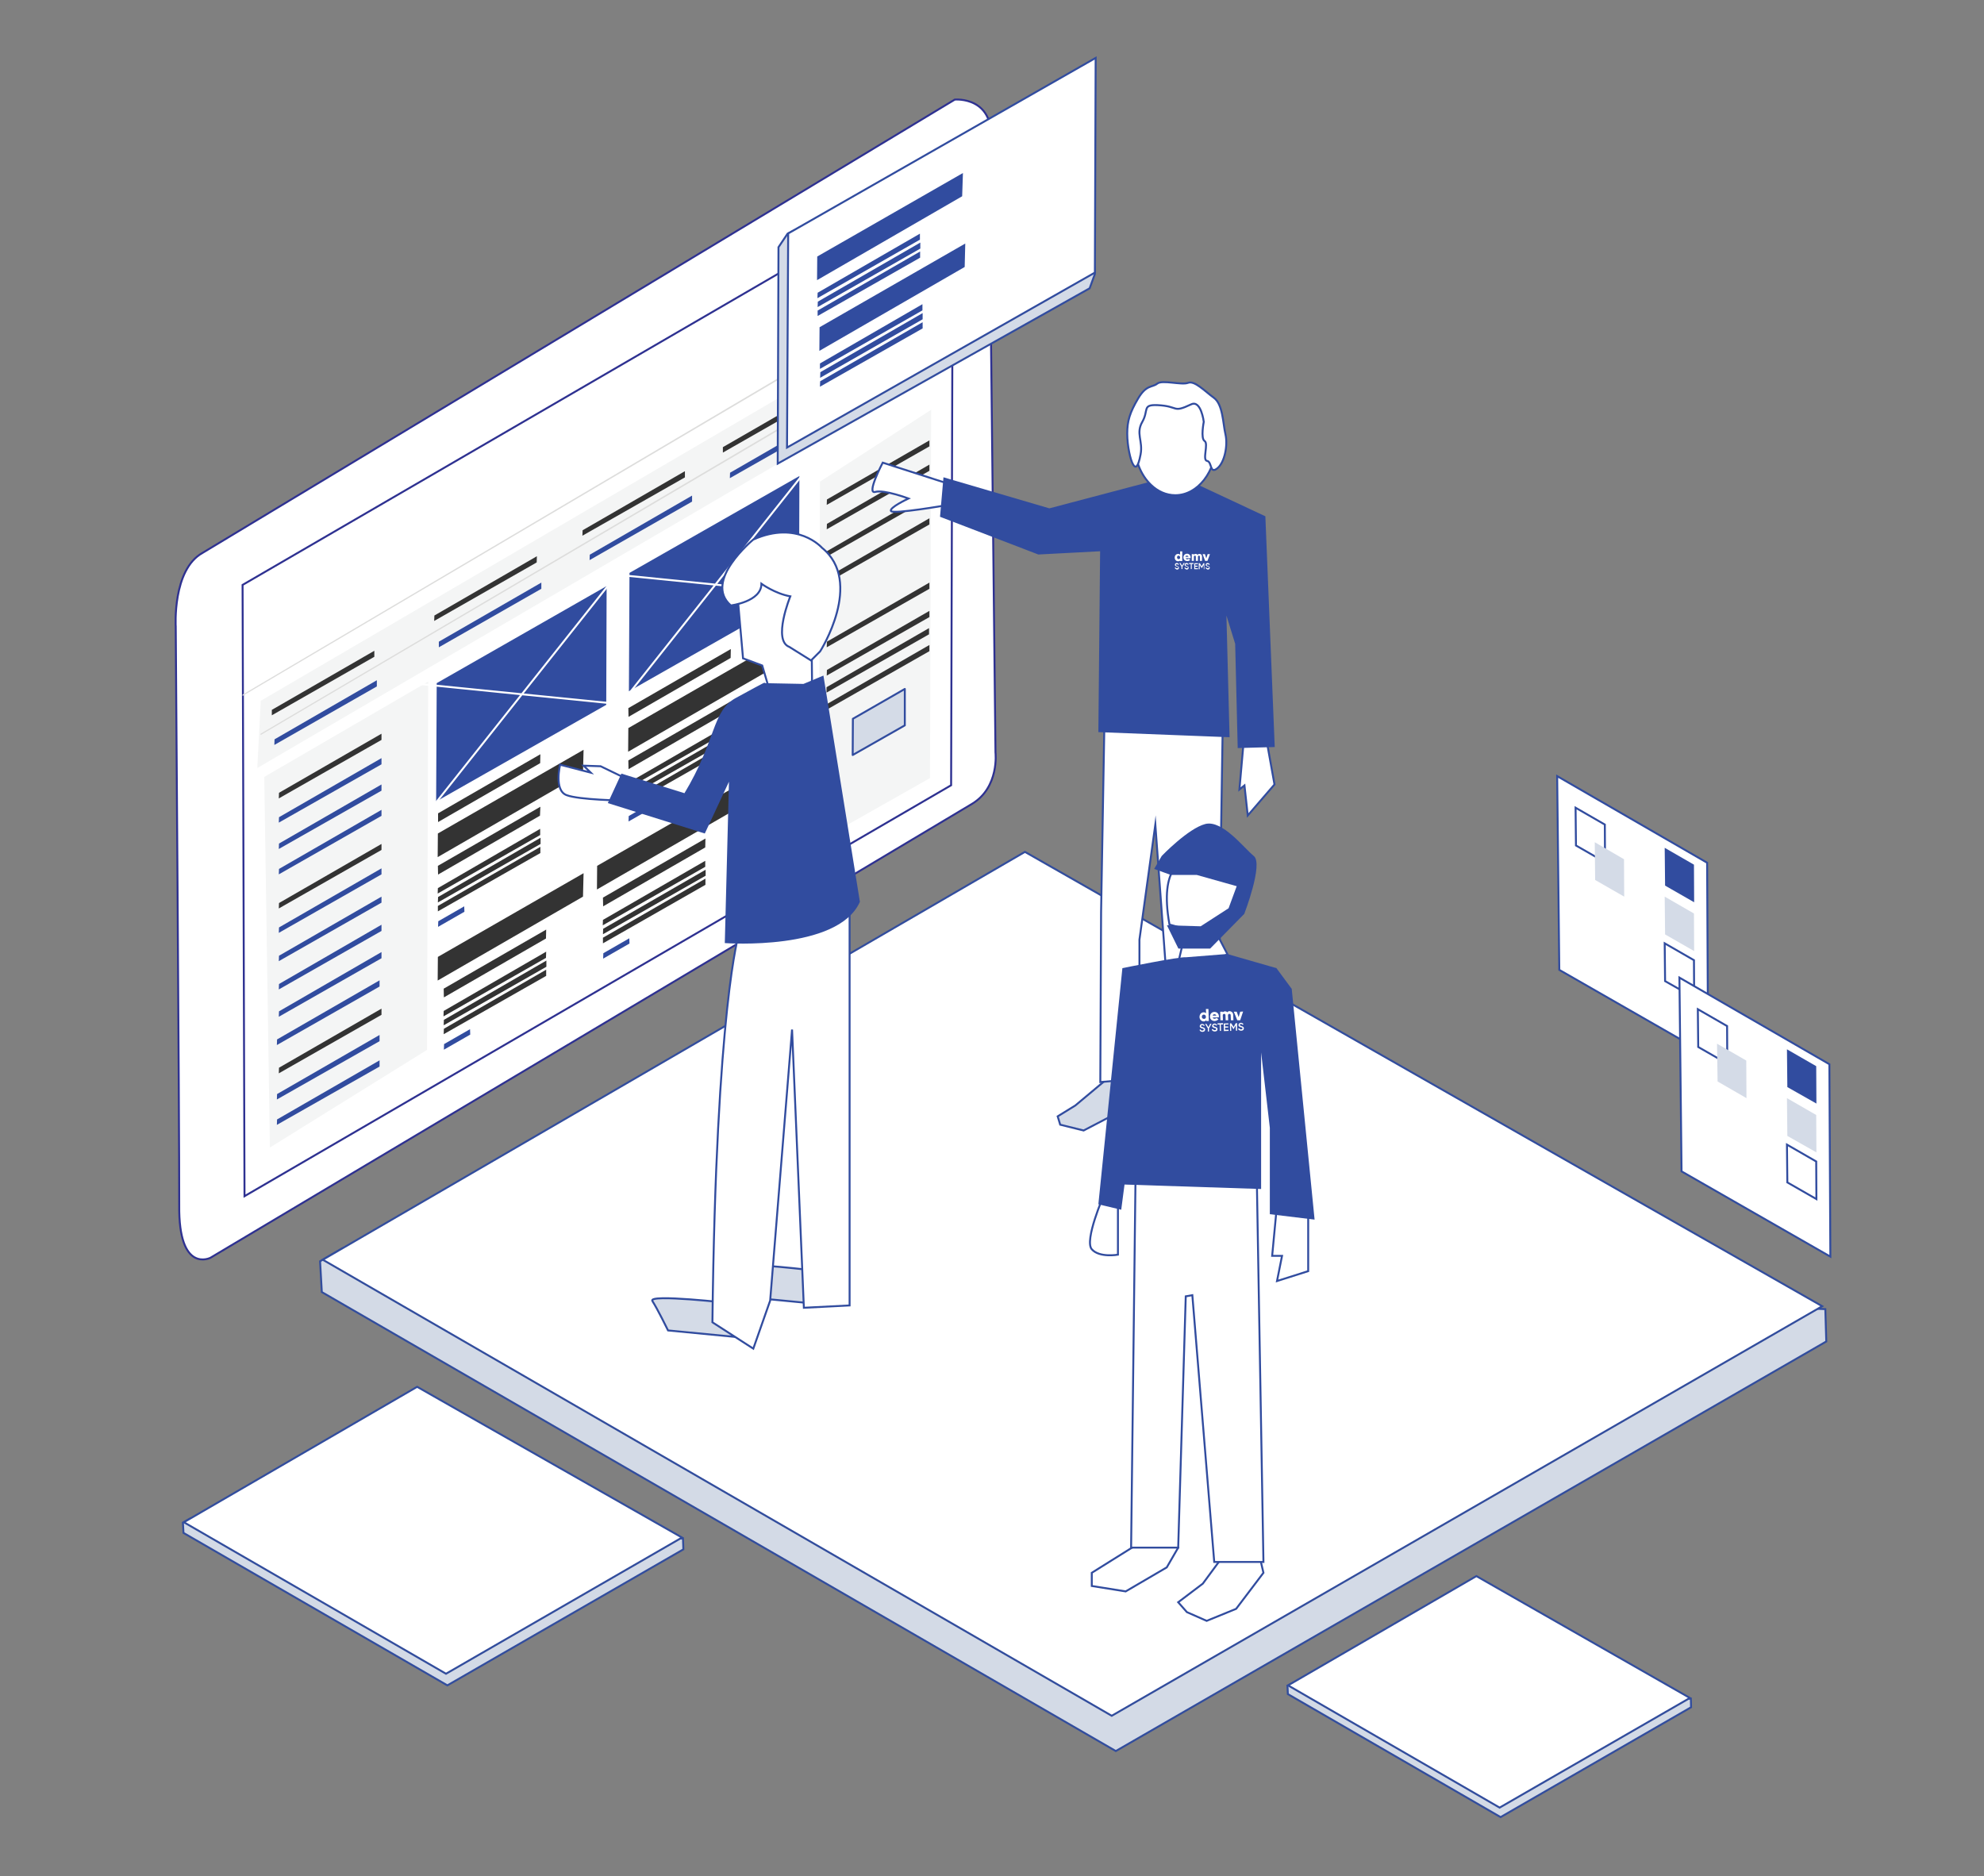 <svg xmlns="http://www.w3.org/2000/svg" viewBox="0 0 1024 968.3"><rect x="0" y="0" width="1024" height="968.3" fill="#808080" stroke="none"/><style>.st2,.st3{fill:#fff;stroke:#314c9f;stroke-miterlimit:10}.st3{fill:none}.st4{fill:#d4dbe7}.st5{fill:#314c9f}.st8{fill:#dddddc}.st9{fill:#f4f5f5}.st12{fill:#333}.st13,.st14{fill:none;stroke:#fff;stroke-miterlimit:10}.st14{fill:#d4dbe7;stroke:#314c9f}.st15{fill:#d3dae6}.st15,.st16{stroke:#324d9d;stroke-miterlimit:10}.st16,.st86{fill:#fff}.st119{fill:#314c9f;stroke:#314c9f;stroke-miterlimit:10}</style><g id="Einzel_Job_Seite"><path class="st2" d="M881.6 544.6l-76.8-44-1.1-100 77.4 44.7z"/><path class="st3" d="M828.4 445l-15-8.6-.2-19.5 15.1 8.7z"/><path class="st4" d="M838.3 462.8l-15-8.6-.2-19.5 15.1 8.8z"/><path class="st5" d="M874.4 465.7l-15-8.6-.2-19.5 15.1 8.7z"/><path class="st4" d="M874.4 490.9l-15-8.6-.2-19.5 15.1 8.7z"/><path class="st3" d="M874.4 514.9l-15-8.5-.2-19.5 15.1 8.7z"/><path d="M90.7 323.5s-1.8-29.4 13.8-38.1l388.3-234s21.6-2 18.5 23.8c-.1.7-.2 1.3-.2 2 0 0-.4 24.9-.4 26.2l3.1 285s2.1 17.9-12.1 26.5c-14.2 8.6-393.1 234.3-393.1 234.3s-16.5 8.4-16.1-27.1c.1-40-1.8-298.6-1.8-298.6z" fill="#fff" stroke="#2e3191" stroke-miterlimit="10"/><path fill="none" stroke="#2e3191" stroke-miterlimit="10" d="M125.2 301.9l1 315.5 364.7-212.1.9-316.4z"/><path class="st8" d="M125.2 358.5v.7l366.6-216.3v-1z"/><path class="st9" d="M136.4 401l84.6-49.2-.6 190.1-81.1 50.4zM423.2 248.6l57.4-37.1-.6 190.1-57.4 32.5zM482.9 191.8L132.8 396.4l1.8-34.7 348.9-204z"/><path fill="#221e1f" d="M217.8 282l-27.5 15.7"/><path class="st8" d="M134.5 378.7v.7l357.3-210.3v-1z"/><path class="st5" d="M225.4 352.6l87.7-50.1-.2 61.3-87.8 49.9zM324.9 295.7l87.7-50-.2 61.2-87.8 49.9z"/><path fill="#d4dbe7" stroke="#314c9f" stroke-linecap="round" stroke-linejoin="round" stroke-miterlimit="10" d="M440.2 371l26.8-15.4v18.8l-26.9 15.3z"/><path class="st12" d="M300.9 399.1l-75 43.3.1-12.2 75.2-43.2zM300.9 462.8l-75 43.3.1-12.2 75.2-43.2zM278.8 393.9l-52.7 30.4v-4.5l52.8-30.5zM278.7 421l-52.6 30.4-.1-4.5 52.9-30.5zM278.8 431l-52.9 30.2.1-2.8 52.8-30.6zM279 435.6l-53 30.2.1-2.8 52.9-30.6zM278.9 440.3L226 470.4v-2.8l52.9-30.5zM196.9 381.9l-53 30.2.1-2.9 52.9-30.5zM193.2 339l-52.9 30.2v-2.8l52.9-30.5zM277 290.3l-52.9 30.2.1-2.8 52.9-30.6zM353.5 246.4l-52.9 30.1.1-2.8 52.8-30.5zM426 203.4l-52.9 30.2v-2.8l52.9-30.5zM479.7 230.4l-53 30.2.1-2.8 52.9-30.5zM479.7 243l-53 30.2.1-2.8 52.9-30.6zM479.7 257.1l-53 30.2.1-2.8 52.9-30.6zM479.7 270.7l-53 30.2.1-2.9 52.9-30.5zM479.7 303.9l-53 30.2.1-2.9 52.9-30.5zM479.7 318.5l-53 30.2.1-2.9 52.9-30.5zM479.5 327.4l-52.9 30.1v-2.8l52.9-30.5zM479.7 336.1l-53 30.2.1-2.9 52.9-30.5zM196.9 438.7l-53 30.2.1-2.8 52.9-30.5zM196.9 523.8l-53 30.2.1-2.9 52.9-30.5z"/><path class="st5" d="M196.9 394.5l-53 30.1.1-2.8 52.9-30.5zM194.5 354.3l-52.9 30.2.1-2.9 52.8-30.5zM279.4 303.9l-52.9 30.2v-2.9l52.9-30.5zM357.2 258.9l-52.9 30.2.1-2.8 52.8-30.5zM429.7 216.7l-53 30.1.1-2.8 52.9-30.5zM196.9 408.1l-53 30.1.1-2.8 52.9-30.5zM196.9 421.1l-53 30.2.1-2.8 52.9-30.5zM196.9 451.3l-53 30.2.1-2.8 52.9-30.5zM196.9 465.9l-53 30.2.1-2.8 52.9-30.5zM196.9 480.5l-53 30.2.1-2.8 52.9-30.6zM196.9 494.6l-53 30.2.1-2.8 52.9-30.6zM195.9 509.2l-53 30.2.1-2.9 52.9-30.5zM195.9 537.4l-53 30.1.1-2.8 52.9-30.5zM195.9 550.5l-53 30.1.1-2.8 52.9-30.5zM239.7 470.6l-13.6 7.8.1-2.9 13.4-7.7z"/><path class="st12" d="M281.8 484.4l-52.7 30.4-.1-4.5 52.9-30.5zM281.8 494.4l-52.9 30.2.1-2.8 52.9-30.6zM282 499l-53 30.2.1-2.8 52.9-30.6zM281.9 503.7L229 533.8l.1-2.8 52.8-30.5z"/><path class="st5" d="M242.7 534l-13.6 7.8.1-2.9 13.4-7.7z"/><path class="st12" d="M383.1 415.8l-75 43.3.1-12.2 75.2-43.1zM364 437.4l-52.7 30.4-.1-4.5 52.9-30.5zM364 447.4l-52.9 30.2.1-2.8 52.8-30.5zM364.2 452l-53 30.2.1-2.8 52.9-30.5zM364.1 456.7l-52.9 30.2V484l52.9-30.5z"/><path class="st5" d="M324.9 487l-13.6 7.8.1-2.8 13.4-7.7z"/><path class="st12" d="M399.2 344.7l-75 43.3.1-12.2 75.2-43.2zM377.1 339.6L324.4 370l-.1-4.5 52.9-30.5zM377 366.6L324.4 397l-.1-4.5 52.9-30.5zM377.1 376.7l-52.9 30.1.1-2.8 52.8-30.5zM377.2 381.3l-52.9 30.1.1-2.8 52.8-30.5zM377.2 385.9l-53 30.2.1-2.8 52.9-30.6z"/><path class="st5" d="M338 416.3l-13.6 7.7.1-2.8 13.4-7.7z"/><path class="st13" d="M224.6 414.8l89.5-112.9M215 352.9l105.7 10.6M324.5 358.2L414 245.3M314.9 296.3l105.7 10.6"/><path class="st14" d="M401.8 127.6l4.7-7 152.2-78.3 6.4 99.1-2.7 7.4-161 90.5z"/><path class="st2" d="M406.8 120.5l158.7-90.6-.4 110.8L406.2 231z"/><path class="st5" d="M496.6 101.3l-74.9 43.3.1-12.2L497 89.3zM474.8 123.7l-52.9 30.2.1-2.8 52.8-30.5zM475 128.3l-53 30.2.1-2.8 52.9-30.5zM474.9 133L422 163.1v-2.8l52.9-30.5zM497.9 137.8l-75 43.3.1-12.2 75.2-43.2zM476.1 160.2l-52.9 30.2v-2.8l52.9-30.6zM476.2 164.8L423.3 195l.1-2.9 52.8-30.5zM476.2 169.5l-53 30.1.1-2.8 52.9-30.5z"/><path class="st15" d="M166.1 666.9l-.9-15.9 11.5-6.7 765.4 31.4.5 16.7-366.7 211.4z"/><path class="st16" d="M166.6 650.2L529 439.7l411.5 234.5-366.7 211.4z"/><path class="st2" d="M641.9 382.6l-2.2 24.9 2.6-2.1 1.7 15.5 13.8-16-4.7-26.2zM488.3 260.8s-27.1 4.7-28.4 3c-1.3-1.7 9-6.5 9-6.5s-12.5-4.7-17.2-3.4c-4.7 1.3 3.9-15.1 3.9-15.1l37.4 12-4.7 10z"/><path class="st14" d="M570.9 557.3L555 570.6l-9.1 5.6 1.3 4.3 12.1 3 21.5-11.2 8.2-5.6-7.4-18.1zM617.8 568l-18.5 22.4-.9 6 8.2 2.6 11.2-2.6 9-12.9 6.5-5.6-5.2-17.2z"/><path class="st2" d="M570 374l-1.7 96.8-.4 87.7 20.2-1.7V485l8.2-59.4 5.1 69.7 11.2 73.6 24.1 2.1-7.3-88.6 1.7-109.3z"/><path class="st119" d="M598.4 247.9l-56.8 15-54.2-15.9-1.7 19.4 50.3 19.3 32.3-1.7-.9 93.4 66.7 2.6-1.7-65.9 5.6 18.1 1.3 53.4 18.1-.5-4.8-118.3-40.4-18.9z"/><path class="st2" d="M585.5 228.3c0 8.9 3.3 16.9 8.5 21.9 3.5 3.4 7.9 5.4 12.6 5.4 11.6 0 21.1-12.2 21.1-27.3 0-15.1-9.4-27.3-21.1-27.3s-21.1 12.2-21.1 27.3z"/><path class="st2" d="M614.8 208.7c5.1-2.4 6.5 9 6.5 9s-1.7 8.6.4 9.9c2.2 1.3-1.3 9.9 1.3 10.3 2.6.4 1.3 6.9 5.2 3.9 3.9-3 5.6-12 4.3-17.6s-1.3-15.5-6-18.9c-4.7-3.4-9.9-9-13.3-7.7-3.4 1.3-13.3-1.7-15.9.4s-5.6.4-9.9 7.7-5.6 11.6-5.6 18.1c0 6.5 1.7 13.8 3 15.9 1.3 2.2 2.6 1.7 3.9-5.2 1.3-6.9-2.6-10.8.9-16.8 3.4-6-.2-8.9 7.7-8.6 11.5.5 7.5 4.3 17.5-.4z"/><path class="st14" d="M377.6 672.7s-43.4-5-40.9-1.2 8.1 15.2 8.1 15.2l43.6 4.2-10.8-18.2zM416.2 655.3s-43.4-5-40.9-1.2 8.1 15.2 8.1 15.2l43.6 4.2-10.8-18.2z"/><path class="st2" d="M390.9 300.1l-9.9 11.2 2.5 28.5 9.9 3.7 4.3 14.6s21.4 13 21.4-8.1-2.1-52.5-2.1-52.5l-26.1 2.6zM381.4 481.8s-11.8 37.8-13.7 200.7l21.1 13.6 8.7-24.8 11.3-139.9 6.1 143.6 23.6-1.2V460.4l-57.1 21.4z"/><path class="st2" d="M388.8 278.5s-26.1 21.4-11.6 34c0 0 15.8-1.9 15.8-11.2 0 0 7 5.1 14.9 6.5 0 0-9.3 22.8-.5 26.1l11.2 7 4.7-4.7s22.8-35.8.9-53.5c0 0-12.6-14.4-35.4-4.2z"/><g id="Page-1_26_"><g id="demvsystems-logo_26_"><path id="Shape_26_" class="st86" d="M610.2 284.6v5h-1.1v-.3c-.2.3-.6.4-1.1.4-.9 0-1.7-.8-1.7-1.9 0-1.1.8-1.9 1.7-1.9.5 0 .8.2 1.1.4v-1.7h1.1zm-1.1 3.1c0-.5-.4-.9-.8-.9s-.8.3-.8.9c0 .5.4.9.8.9.5 0 .8-.3.8-.9zm3.7 1c.3 0 .5-.1.7-.3l.8.5c-.3.5-.9.7-1.5.7-1.2 0-2-.8-2-1.9 0-1.1.8-1.9 1.9-1.9 1 0 1.8.8 1.8 1.9v.4H612c.1.4.4.6.8.6zm.6-1.3c-.1-.4-.4-.6-.8-.6s-.7.2-.8.6h1.6zm7-.1v2.2h-1.1v-2.1c0-.4-.2-.6-.5-.6-.4 0-.5.3-.5.7v2h-1.1v-2.1c0-.4-.2-.6-.5-.6-.4 0-.5.3-.5.7v2h-1.1V286h1.1v.3c.2-.2.5-.4 1-.4.4 0 .7.2.9.5.2-.3.5-.5 1-.5.8 0 1.3.5 1.3 1.4zm4.1-1.3l-1.3 3.5H622l-1.3-3.5h1.2l.7 2.2.7-2.2h1.2zm-18.2 7.1l.4-.3c.1.3.4.5.8.5s.6-.2.6-.4c0-.3-.2-.4-.7-.5-.5-.1-1-.3-1-.9 0-.6.5-.9 1-.9s.9.3 1.1.7l-.4.3c-.1-.3-.3-.4-.7-.4-.3 0-.5.1-.5.4 0 .2.2.3.6.5.5.2 1 .3 1 1 0 .6-.5.9-1.1.9-.5-.2-.9-.5-1.1-.9zm4-.6v1.2h-.5v-1.2l-1.1-1.9h.6l.8 1.4.8-1.4h.6l-1.2 1.9zm1 .6l.4-.3c.1.3.4.5.8.5s.6-.2.6-.4c0-.3-.2-.4-.7-.5-.5-.1-1-.3-1-.9 0-.6.5-.9 1-.9s.9.3 1.1.7l-.4.3c-.1-.3-.3-.4-.7-.4-.3 0-.5.1-.5.4 0 .2.2.3.6.5.5.2 1 .3 1 1 0 .6-.5.9-1.1.9-.5-.2-.9-.5-1.1-.9zm4.7-2h-.9v2.6h-.5v-2.6h-.9v-.5h2.3v.5zm2.3 2.2v.5h-1.9v-3.1h1.9v.5h-1.4v.8h1.2v.5h-1.2v.8h1.4zm3.5.5h-.5v-2.2l-1 1.6h-.1l-1-1.6v2.2h-.5v-3.1h.6l.9 1.6.9-1.6h.5v3.1zm.4-.7l.4-.3c.1.3.4.5.8.5s.6-.2.6-.4c0-.3-.2-.4-.7-.5-.5-.1-1-.3-1-.9 0-.6.5-.9 1-.9s.9.3 1.1.7l-.4.3c-.1-.3-.3-.4-.7-.4-.3 0-.5.1-.5.4 0 .2.2.3.6.5.5.2 1 .3 1 1 0 .6-.5.9-1.1.9-.5-.2-.9-.5-1.1-.9z"/></g></g><path class="st2" d="M324.9 402.7l-14.9-7.2-8.8-.3 3.7 3.6-15.8-4.1s-3.3 13.2 3.3 15.7c6.5 2.5 29.3 2.8 29.3 2.8l3.2-10.5z"/><path class="st119" d="M394.3 353.1s3.6-2.2-14.3 7.6c-12.2 6.7-9.6 21.3-26.5 49.3L321 399.9l-6.6 14.3 49.1 15.4 13.3-28.5-2.2 85.2s57.5 4 68.7-20.9l-18.7-116-9.8 4.1-20.5-.4z"/><path class="st2" d="M944.7 648.6l-76.8-44-1.1-100 77.4 44.7z"/><path class="st3" d="M891.5 549l-15-8.6-.2-19.5 15.1 8.7z"/><path class="st4" d="M901.4 566.8l-14.9-8.6-.3-19.5 15.1 8.7z"/><path class="st5" d="M937.5 569.6l-15-8.5-.2-19.5 15.1 8.7z"/><path class="st4" d="M937.5 594.8l-15-8.5-.2-19.5 15.1 8.7z"/><path class="st3" d="M937.5 618.9l-15-8.6-.2-19.5 15.1 8.7z"/><path class="st15" d="M664.7 874.4l-.2-4.3 3.1-1.7 205.1 8.4.1 4.4-98.3 56.7z"/><path class="st16" d="M664.8 869.9l97.2-56.4 110.2 62.9L774 933z"/><path class="st15" d="M94.7 791.2l-.3-5.3 3.9-2.2 254.2 10.4.2 5.6-121.8 70.2z"/><path class="st16" d="M94.9 785.7l120.4-69.9L352 793.6l-121.8 70.3z"/><path class="st2" d="M610.9 485.1l-2.8 11.9 13.9 2.8 11.5-7.3-6.2-11.9zM587.8 796.6l-24.3 15.2v6.8l17.5 2.8 21.2-12.4 5.9-10.2-9.6-9zM629.5 805.6l-8.7 11.8-12.7 9.6 4.5 5.1 10.2 4.5 15.2-6.2 14.1-18.6-3.7-15.8z"/><path class="st2" d="M586.1 605.8l-2.3 193h24.3l3.9-129.7 3.4-.6 11.3 137.7h25.4l-3.7-213.5zM658.9 623.9l-2.3 24.3h5.1l-2.6 13 16.1-5.1v-36.7zM569.7 616.9s-10.2 23.4-6.2 27.9c3.9 4.5 13.5 2.8 13.5 2.8v-30.7h-7.3z"/><path class="st5" d="M612 494.1c-3.2-.4-32.7 5.6-32.7 5.6l-12.4 121.9 11.8 2.8 1.7-13 70.5 2.3v-70.5l4.5 38.9v44.6l23.1 2.8-11.8-119.1-7.9-10.7-25.4-7.3-21.4 1.7z"/><path class="st2" d="M611.5 444.5s-13.5 1.7-7.9 32.7l18.1 5.1s19.7-5.1 19.7-18.9c0 0-3.4-30.8-29.9-18.9z"/><path class="st5" d="M599.6 441.8l-3.9 6.7 8.6 3.1h13.4l20.6 5.8-4.2 11.4-14.4 9.3-17.4-.5 5.9 12h16.4l17.6-17.9s10-25.9 4.9-29.9c-5.1-4.1-16.1-18.7-25-16.5-8.9 2.3-22.5 16.5-22.5 16.5z"/><g id="Page-1_24_"><g id="demvsystems-logo_24_"><path id="Shape_24_" class="st86" d="M623.7 520.8l.2 6.2h-1.3v-.4c-.3.3-.7.6-1.3.6-1.2 0-2.2-1-2.2-2.3 0-1.3.9-2.4 2.1-2.4.6 0 1 .2 1.3.5l-.1-2.2h1.3zm-1.3 4c0-.7-.5-1.1-1.1-1.1-.6 0-1 .5-1 1.1 0 .7.5 1.1 1.1 1.1.6 0 1.1-.4 1-1.1zm4.6 1c.4 0 .7-.2.8-.4l1.1.6c-.4.6-1.1.9-1.9 1-1.5 0-2.5-.9-2.5-2.3 0-1.3.9-2.4 2.3-2.4 1.3 0 2.3.9 2.3 2.3v.5l-3.2.1c.2.5.6.7 1.1.6zm.8-1.6c-.2-.5-.6-.7-1-.7-.5 0-.8.3-.9.7h1.9zm8.7-.3l.1 2.7h-1.3l-.1-2.6c0-.4-.2-.7-.7-.7-.4 0-.7.3-.7.8l.1 2.5h-1.3l-.1-2.6c0-.4-.2-.7-.7-.7-.4 0-.7.3-.7.8l.1 2.5h-1.3l-.1-4.4h1.3v.4c.2-.3.6-.6 1.2-.6.5 0 .9.2 1.2.5.2-.4.6-.6 1.3-.6 1 .2 1.7.9 1.7 2zm5.1-1.8l-1.5 4.5h-1.5l-1.8-4.4h1.5l1 2.8.8-2.8 1.5-.1zm-22.5 9.5l.5-.3c.2.4.5.7 1 .6.5 0 .7-.3.7-.5 0-.4-.3-.5-.9-.6-.6-.2-1.2-.4-1.2-1.1 0-.7.6-1.1 1.2-1.2.6 0 1.1.3 1.4.8l-.5.3c-.1-.3-.4-.5-.8-.5s-.6.2-.6.5.2.4.8.6c.7.2 1.3.4 1.3 1.2 0 .7-.5 1.2-1.4 1.2-.7 0-1.3-.4-1.5-1zm4.9-.8v1.6h-.6v-1.6l-1.4-2.3h.7l1 1.7.9-1.8h.7l-1.3 2.4zm1.4.6l.6-.3c.2.4.5.7 1 .6.5 0 .7-.3.7-.5 0-.4-.3-.5-.9-.6-.6-.2-1.2-.4-1.2-1.1 0-.7.6-1.1 1.2-1.2.6 0 1.1.3 1.4.8l-.5.3c-.1-.3-.4-.5-.8-.5s-.6.2-.6.5.2.4.8.6c.7.2 1.3.4 1.3 1.2 0 .7-.5 1.2-1.4 1.2-.8 0-1.4-.4-1.6-1zm5.8-2.6h-1.1l.1 3.3h-.6l-.1-3.3h-1.1v-.6l2.9-.1-.1.7zm2.9 2.7v.6l-2.4.1-.1-3.9 2.4-.1v.6h-1.7v1h1.6v.6h-1.6v1.1h1.8zm4.4.5h-.6l-.1-2.8-1.1 2h-.1l-1.2-1.9.1 2.8h-.6l-.1-3.9h.7l1.2 1.9 1.1-2h.7v3.9zm.5-1l.6-.3c.2.4.5.7 1 .6.5 0 .7-.3.7-.5 0-.4-.3-.5-.9-.6-.6-.2-1.2-.4-1.2-1.1 0-.7.6-1.1 1.2-1.2.6 0 1.1.3 1.4.8l-.5.3c-.1-.3-.4-.5-.8-.5s-.6.2-.6.5.2.4.8.6c.7.2 1.3.4 1.3 1.2 0 .7-.5 1.2-1.4 1.2-.8 0-1.4-.4-1.6-1z"/></g></g></g></svg>